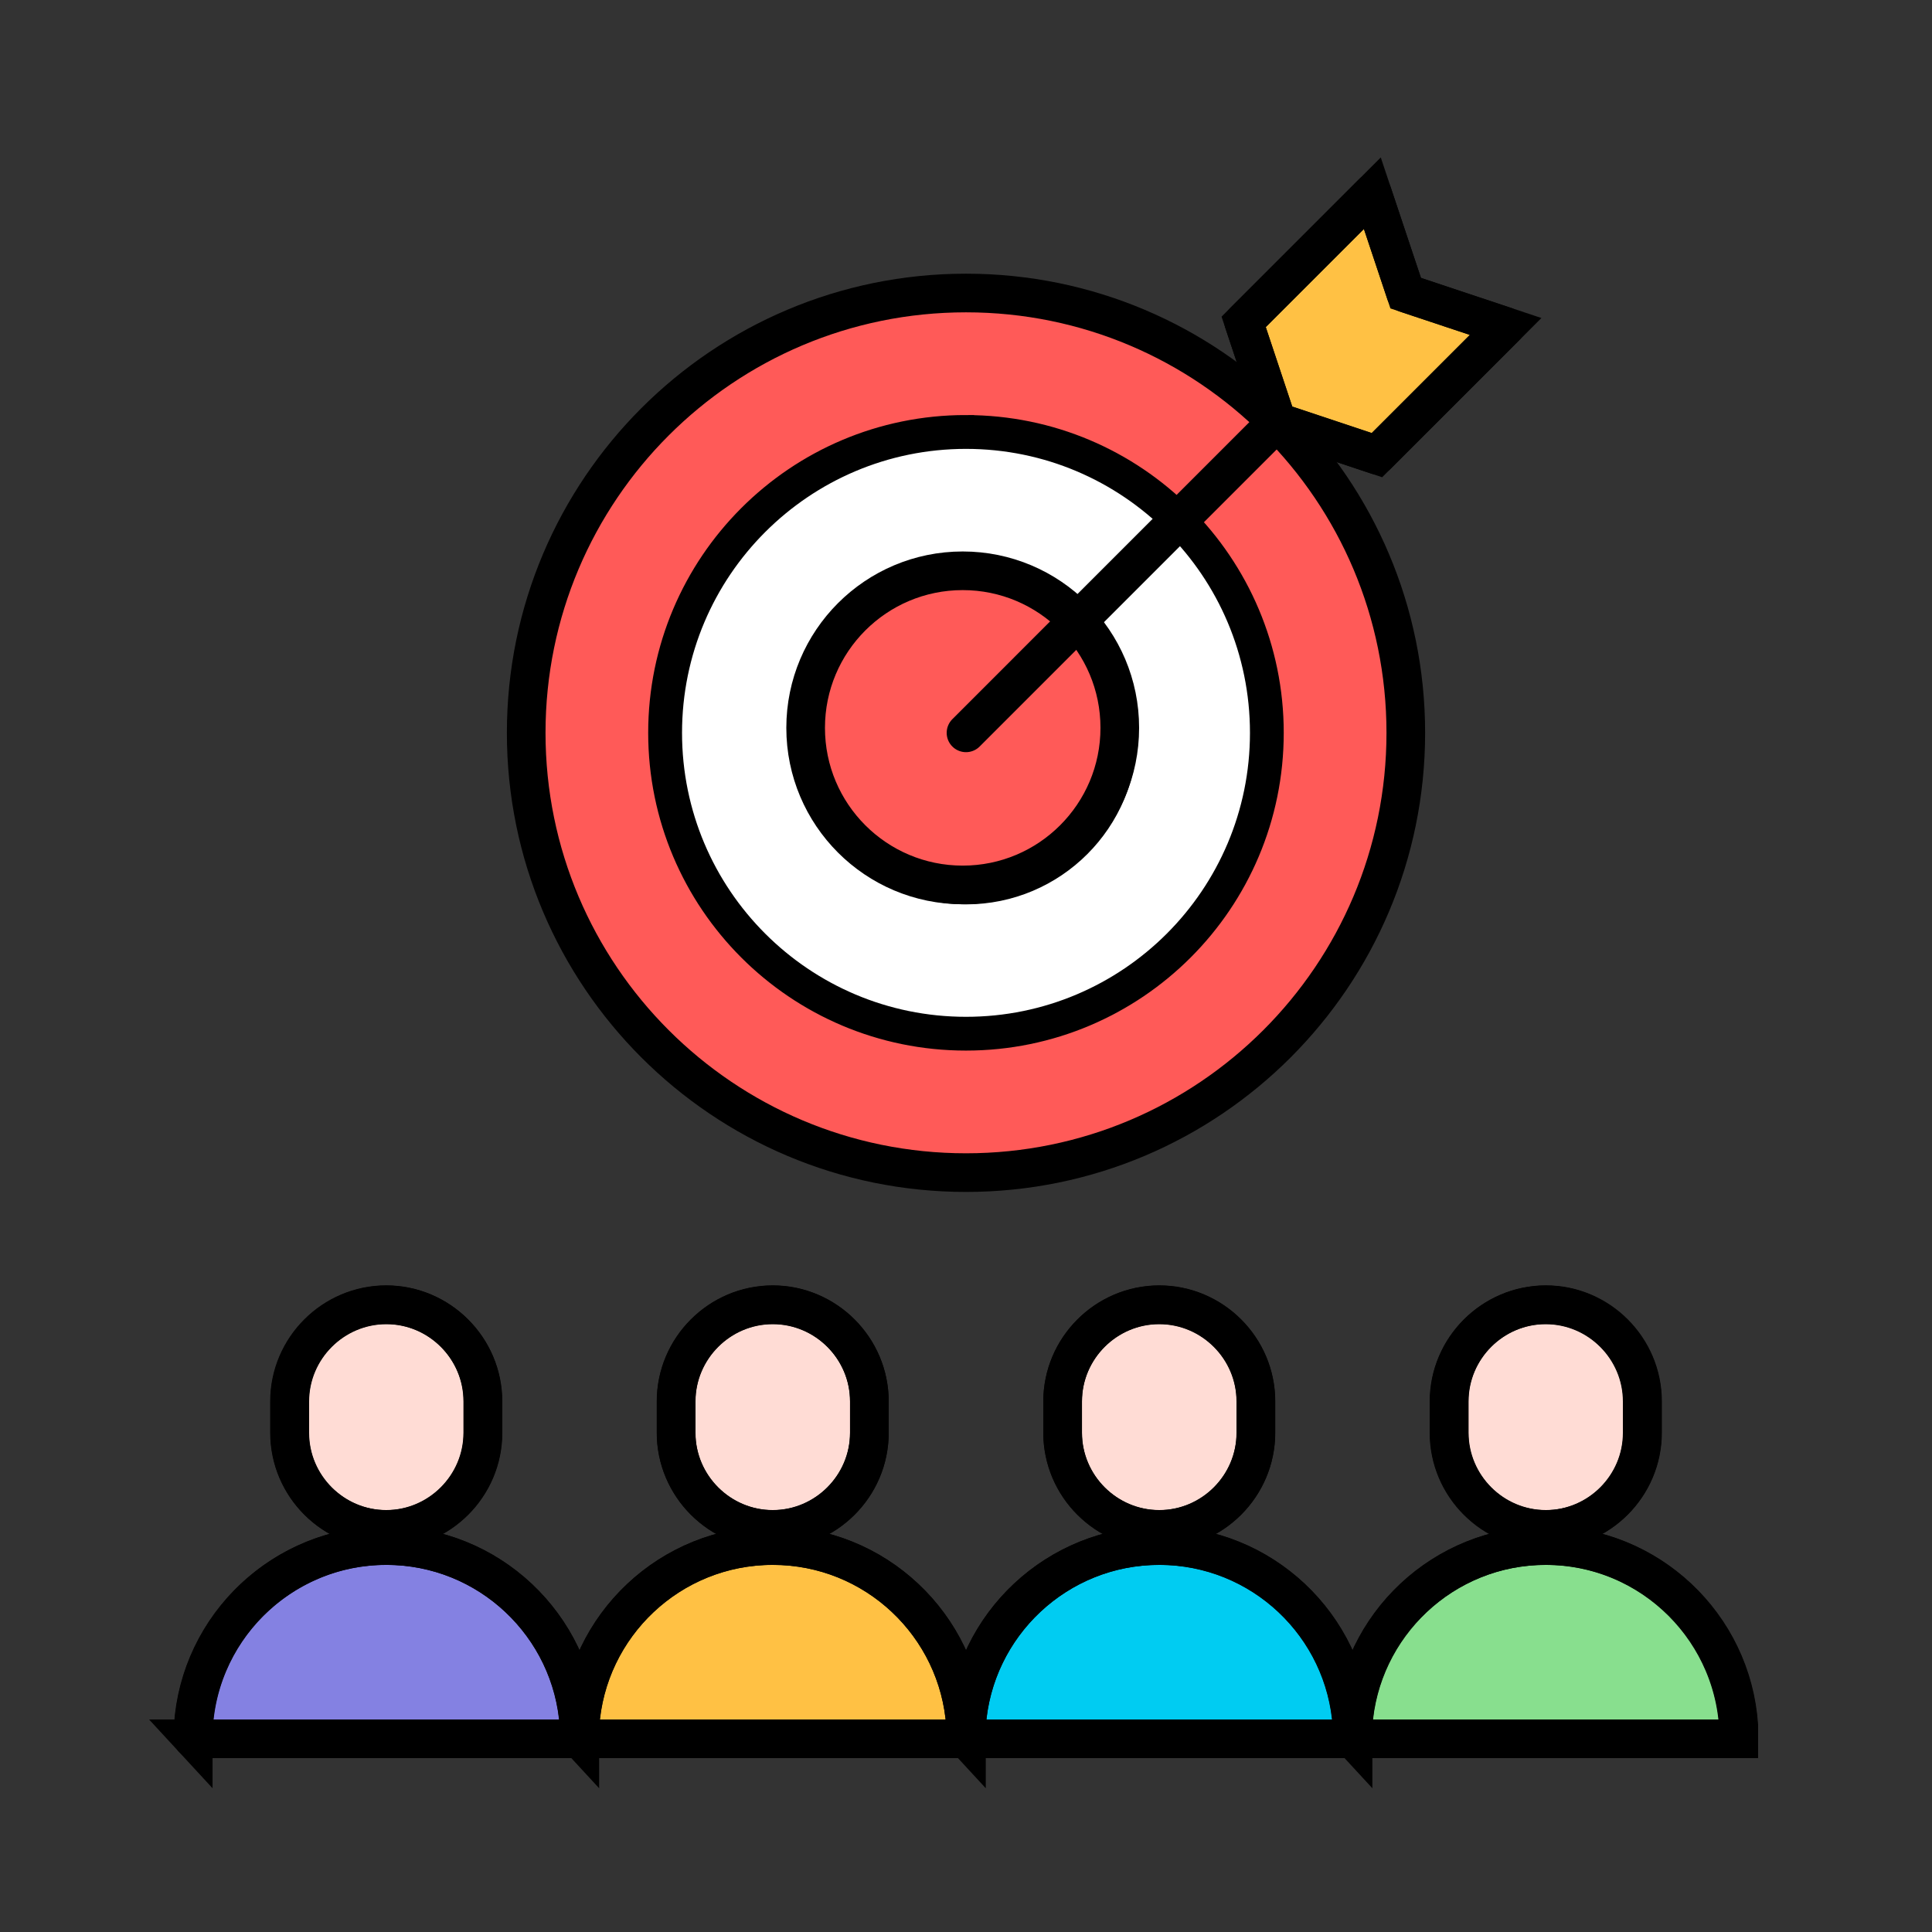 <?xml version="1.0" encoding="UTF-8"?>
<svg id="svg3306" xmlns="http://www.w3.org/2000/svg" version="1.1" xmlns:svg="http://www.w3.org/2000/svg" viewBox="0 0 50 50">
  <rect x="0" y="0" width="50" height="50" fill="#333333" stroke="none"/>
  <defs>
    <style>
      .cls-1 {
        fill: #00ccf2;
      }

      .cls-1, .cls-2, .cls-3, .cls-4, .cls-5, .cls-6, .cls-7, .cls-8, .cls-9 {
        stroke: #000;
      }

      .cls-1, .cls-2, .cls-3, .cls-5, .cls-6, .cls-7, .cls-8 {
        fill-rule: evenodd;
        stroke-miterlimit: 10;
      }

      .cls-2 {
        fill: #ffdcd5;
      }

      .cls-3 {
        fill: #88df8e;
      }

      .cls-4 {
        stroke-width: 1.626px;
      }

      .cls-4, .cls-9 {
        fill: none;
        stroke-linecap: round;
        stroke-linejoin: round;
      }

      .cls-5 {
        fill: #fff;
        stroke-width: .75px;
      }

      .cls-6 {
        fill: #8481e2;
      }

      .cls-7 {
        fill: #ffc144;
      }

      .cls-8 {
        fill: #ff5a58;
      }
    </style>
  </defs>
  <g>
    <polygon class="cls-7" points="33.048 10.917 35.635 11.779 38.966 8.449 36.379 7.587 35.516 5 32.186 8.33 33.048 10.917"/>
    <path class="cls-8" d="M33.048,10.917c-2.06-2.06-4.905-3.334-8.048-3.334-6.286,0-11.382,5.096-11.382,11.382s5.096,11.382,11.382,11.382,11.382-5.096,11.382-11.382c0-3.143-1.274-5.989-3.334-8.048h0ZM25,11.242c2.133,0,4.064.864,5.461,2.262s2.262,3.329,2.262,5.461c0,4.266-3.458,7.724-7.724,7.724s-7.724-3.458-7.724-7.724,3.458-7.724,7.724-7.724Z"/>
    <path class="cls-5" d="M30.461,13.504c-1.398-1.398-3.329-2.262-5.461-2.262-4.266,0-7.724,3.458-7.724,7.724s3.458,7.724,7.724,7.724,7.724-3.458,7.724-7.724c0-2.133-.864-4.064-2.262-5.461h0ZM25,14.9c1.123,0,2.139.455,2.874,1.191.736.736,1.191,1.752,1.191,2.874,0,2.245-1.82,4.065-4.065,4.065s-4.065-1.82-4.065-4.065c0-2.245,1.82-4.065,4.065-4.065Z"/>
    <path class="cls-8" d="M27.789,15.963c-.736-.736-1.752-1.191-2.874-1.191-2.245,0-4.065,1.82-4.065,4.065s1.82,4.065,4.065,4.065,4.065-1.82,4.065-4.065c0-1.123-.455-2.139-1.191-2.874Z"/>
    <path class="cls-2" d="M12.494,37.079v-.813c0-1.376-1.126-2.501-2.501-2.501s-2.501,1.126-2.501,2.501v.813c0,1.376,1.126,2.501,2.501,2.501s2.501-1.126,2.501-2.501Z"/>
    <path class="cls-2" d="M17.496,37.079c0,1.376,1.126,2.501,2.501,2.501s2.501-1.126,2.501-2.501v-.813c0-1.376-1.126-2.501-2.501-2.501s-2.501,1.126-2.501,2.501v.813h0Z"/>
    <path class="cls-2" d="M27.502,37.079c0,1.376,1.126,2.501,2.501,2.501s2.501-1.126,2.501-2.501v-.813c0-1.376-1.126-2.501-2.501-2.501s-2.501,1.126-2.501,2.501v.813h0Z"/>
    <path class="cls-2" d="M37.507,37.079c0,1.376,1.126,2.501,2.501,2.501s2.501-1.126,2.501-2.501v-.813c0-1.376-1.126-2.501-2.501-2.501s-2.501,1.126-2.501,2.501v.813h0Z"/>
    <path class="cls-7" d="M15.005,45h9.984v-.339c-.174-2.605-2.343-4.663-4.991-4.663s-4.826,2.067-4.992,4.679v.324h0Z"/>
    <path class="cls-6" d="M5,45h9.984v-.339c-.174-2.605-2.343-4.663-4.991-4.663s-4.826,2.067-4.992,4.679v.324h0Z"/>
    <path class="cls-1" d="M25.011,45h9.984v-.339c-.174-2.605-2.343-4.663-4.991-4.663s-4.826,2.067-4.992,4.679v.324h0Z"/>
    <path class="cls-3" d="M35.016,45h9.984v-.339c-.174-2.605-2.343-4.663-4.991-4.663s-4.825,2.067-4.992,4.679v.324h0Z"/>
  </g>
  <g>
    <path class="cls-9" d="M15.01,44.676c.167-2.611,2.337-4.676,4.99-4.676s4.814,2.058,4.989,4.661M25.015,44.606c.201-2.577,2.356-4.606,4.985-4.606,2.656,0,4.828,2.071,4.99,4.686M35.013,44.636c.186-2.592,2.348-4.636,4.987-4.636,2.761,0,5,2.239,5,5H5c0-2.761,2.239-5,5-5,2.654,0,4.822,2.067,4.99,4.675"/>
    <path class="cls-9" d="M10,33.77c1.375,0,2.5,1.125,2.5,2.5v.813c0,1.375-1.125,2.5-2.5,2.5s-2.5-1.125-2.5-2.5v-.813c0-1.375,1.125-2.5,2.5-2.5Z"/>
    <path class="cls-9" d="M20,33.77c1.375,0,2.5,1.125,2.5,2.5v.813c0,1.375-1.125,2.5-2.5,2.5s-2.5-1.125-2.5-2.5v-.813c0-1.375,1.125-2.5,2.5-2.5Z"/>
    <path class="cls-9" d="M30,33.77c1.375,0,2.5,1.125,2.5,2.5v.813c0,1.375-1.125,2.5-2.5,2.5s-2.5-1.125-2.5-2.5v-.813c0-1.375,1.125-2.5,2.5-2.5Z"/>
    <path class="cls-9" d="M40,33.77c1.375,0,2.5,1.125,2.5,2.5v.813c0,1.375-1.125,2.5-2.5,2.5s-2.5-1.125-2.5-2.5v-.813c0-1.375,1.125-2.5,2.5-2.5Z"/>
    <polygon class="cls-9" points="35.516 5 36.379 7.587 38.965 8.449 35.635 11.779 33.048 10.917 32.186 8.33 35.516 5"/>
    <line class="cls-9" x1="33.048" y1="10.917" x2="25" y2="18.966"/>
    <path class="cls-4" d="M19.538,13.505"/>
  </g>
</svg>
